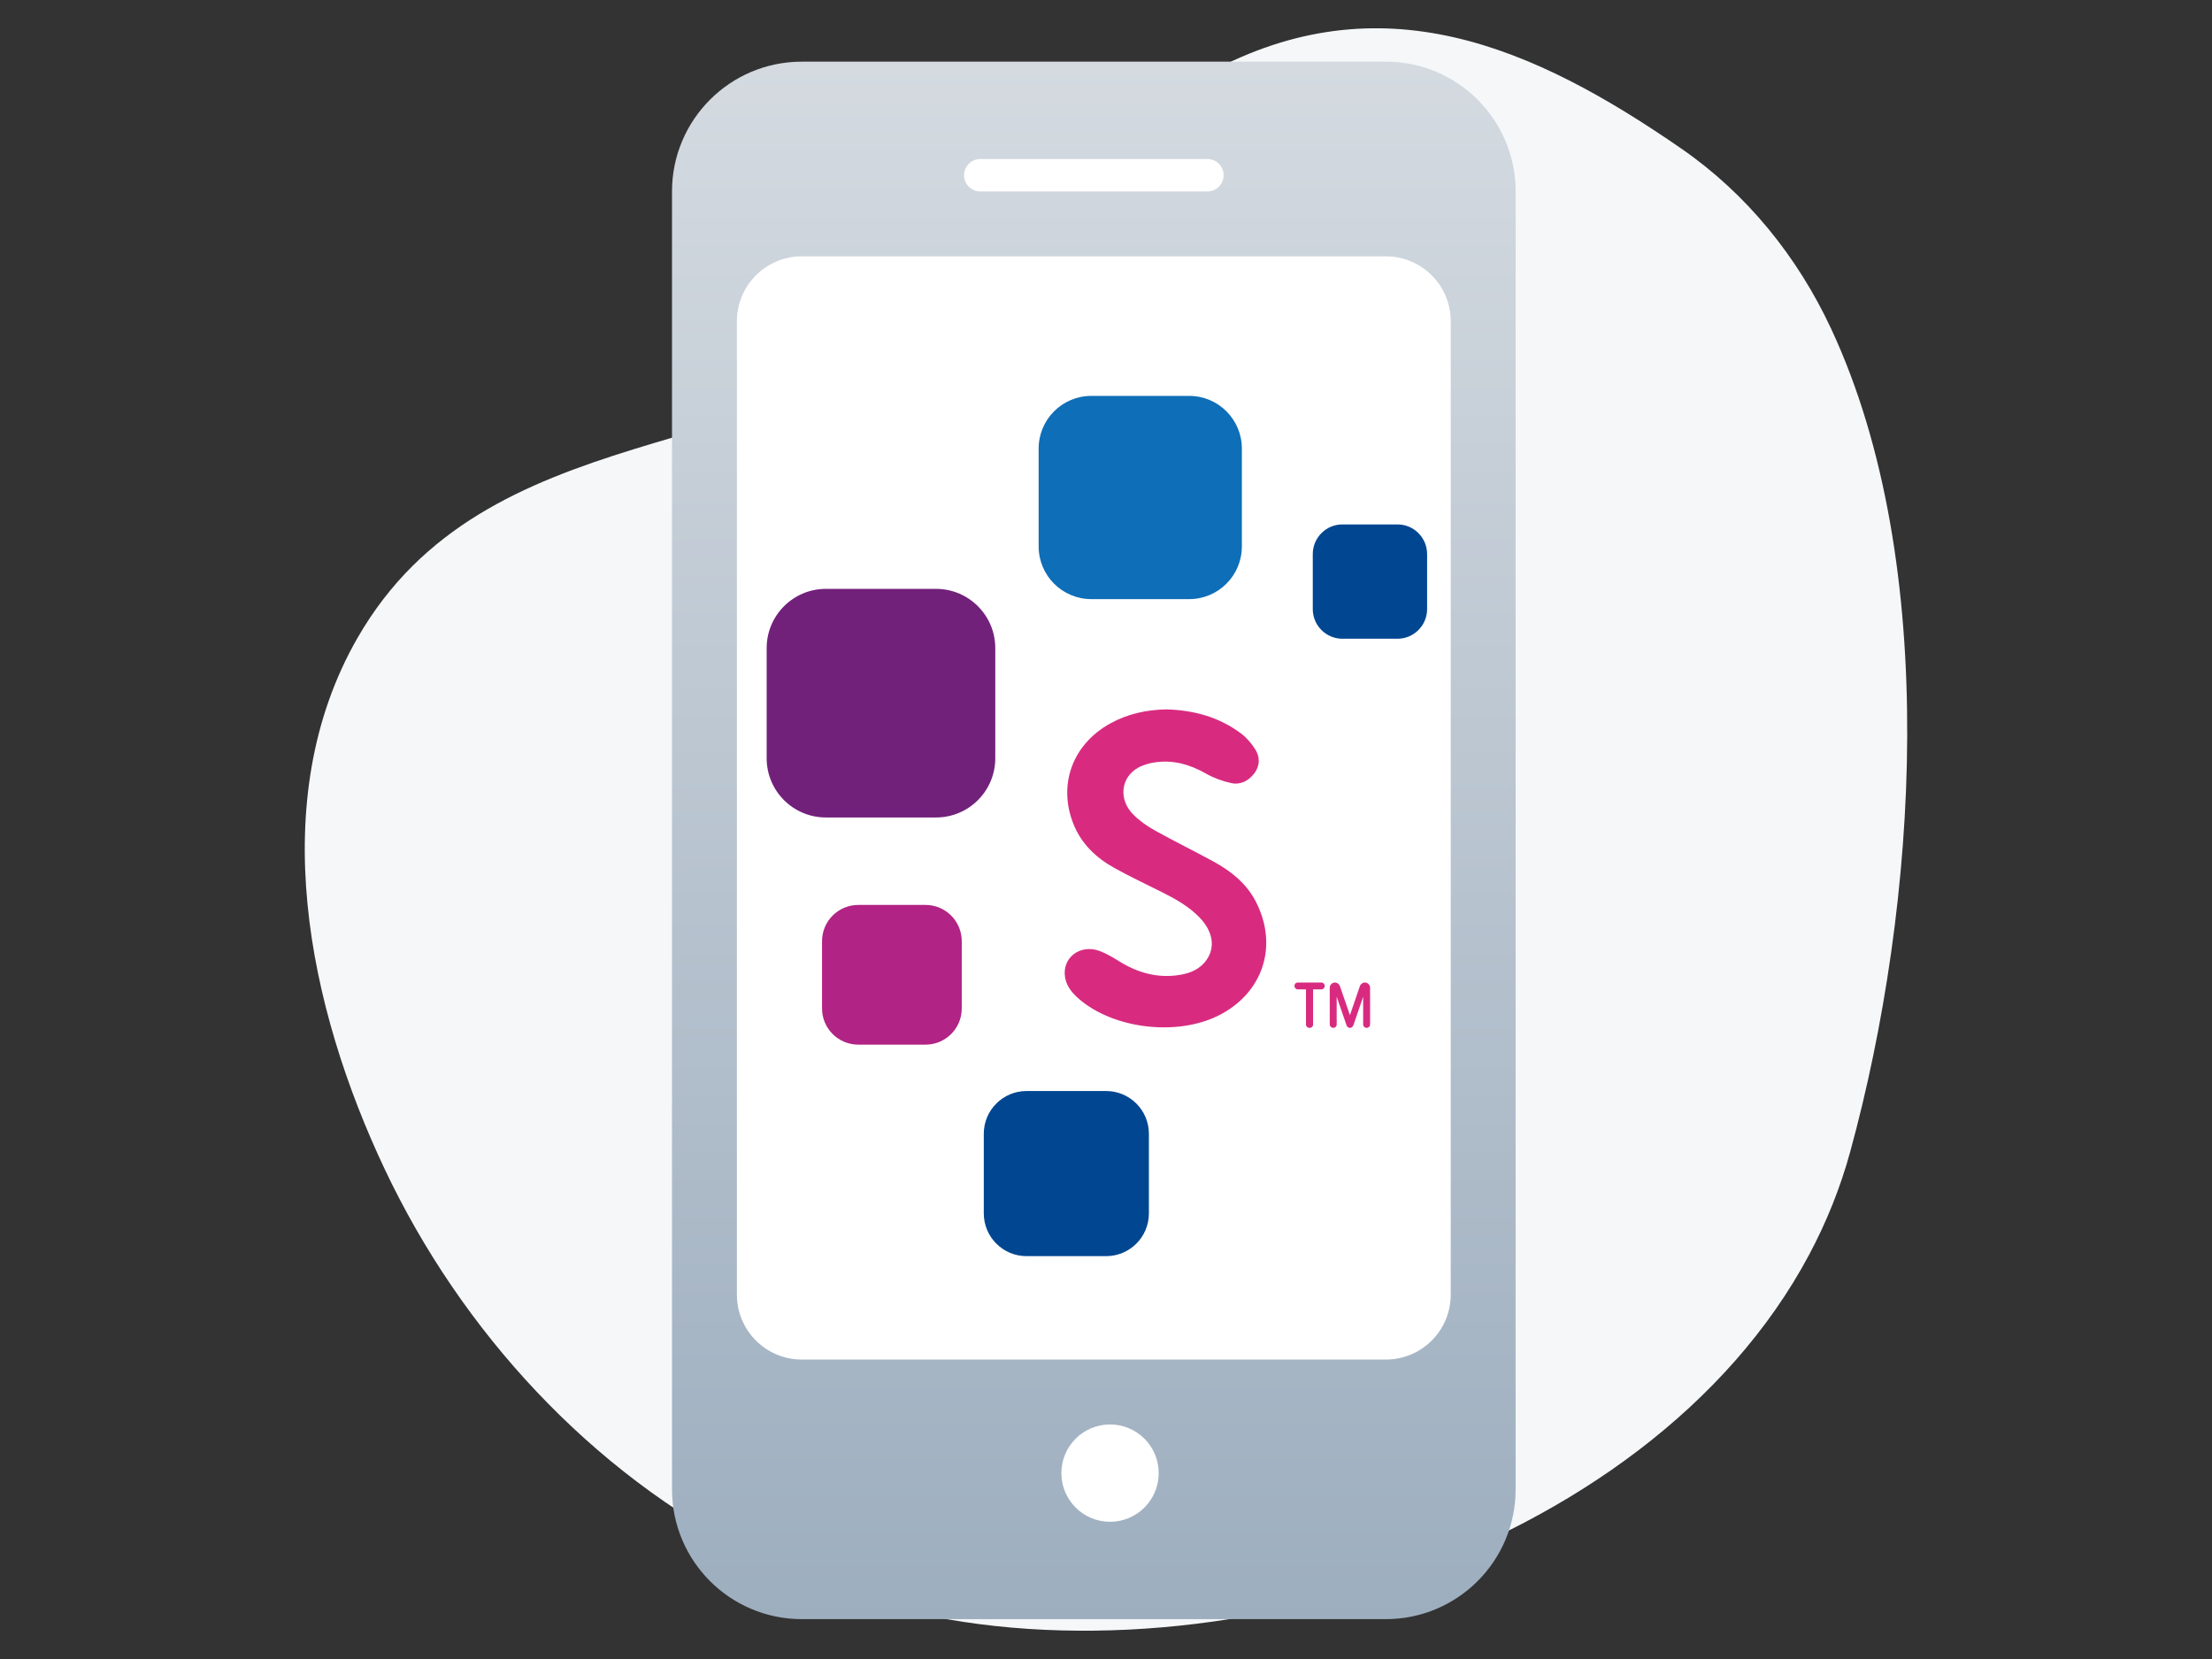 <svg width="704" height="528" viewBox="0 0 704 528" fill="none" xmlns="http://www.w3.org/2000/svg">
<rect x="0" y="0" width="704" height="528" fill="#333333" stroke="none"/>
<path fill-rule="evenodd" clip-rule="evenodd" d="M575.793 399.309C581.284 389 585.694 378.086 588.847 366.592C610.332 288.244 617.791 179.587 582.758 104.572C572.022 81.585 555.884 61.643 535.023 47.235C487.769 14.601 439.457 -6.464 384.628 23.218C349.107 42.445 331.91 76.975 301.702 101.379C244.399 147.672 154.572 132.263 113.858 202.896C84.003 254.689 98.198 320.855 122.444 372.108C146.903 423.815 188.063 468.528 239.093 494.364C251.466 500.628 264.377 505.813 277.662 509.774C377.408 539.498 524.274 496.014 575.793 399.309Z" fill="#F5F7F9"/>
<path d="M213.875 60.932C213.875 38.119 232.369 19.625 255.182 19.625H441.064C463.878 19.625 482.371 38.119 482.371 60.932V474.003C482.371 496.817 463.878 515.311 441.064 515.311H255.182C232.369 515.311 213.875 496.817 213.875 474.003V60.932Z" fill="url(#paint0_linear)"/>
<path d="M234.528 102.239C234.528 90.832 243.775 81.585 255.182 81.585H441.064C452.471 81.585 461.718 90.832 461.718 102.239V412.042C461.718 423.449 452.471 432.696 441.064 432.696H255.182C243.775 432.696 234.528 423.449 234.528 412.042V102.239Z" fill="white"/>
<path d="M306.818 55.771C306.818 52.919 309.13 50.607 311.981 50.607H384.269C387.12 50.607 389.432 52.919 389.432 55.771C389.432 58.623 387.12 60.934 384.269 60.934H311.981C309.13 60.934 306.818 58.623 306.818 55.771Z" fill="white"/>
<circle cx="353.286" cy="468.841" r="15.49" fill="white"/>
<path fill-rule="evenodd" clip-rule="evenodd" d="M416.773 327.145C416.152 327.145 415.645 326.67 415.645 326.084V314.894H413.07C412.466 314.894 411.977 314.405 411.977 313.802C411.977 313.173 412.443 312.701 413.07 312.701H420.517C421.141 312.701 421.606 313.173 421.606 313.802C421.606 314.405 421.117 314.894 420.517 314.894H417.903V326.084C417.903 326.69 417.42 327.145 416.773 327.145Z" fill="#D82B80"/>
<path fill-rule="evenodd" clip-rule="evenodd" d="M429.642 327.145C429.036 327.145 428.678 326.707 428.55 326.297L425.417 317.205V326.071C425.417 326.673 424.942 327.123 424.316 327.123C423.709 327.123 423.211 326.651 423.211 326.071V314.343C423.211 313.473 423.987 312.701 424.874 312.701C425.574 312.701 426.232 313.198 426.464 313.91L429.642 323.085L432.784 313.905C433.015 313.198 433.676 312.701 434.391 312.701C435.275 312.701 436.05 313.473 436.05 314.343V326.071C436.05 326.673 435.576 327.123 434.949 327.123C434.34 327.123 433.848 326.651 433.848 326.071V317.225C433.324 318.736 432.517 321.11 431.905 322.89C430.798 326.131 430.755 326.264 430.735 326.297C430.486 326.854 430.117 327.145 429.642 327.145Z" fill="#D82B80"/>
<path fill-rule="evenodd" clip-rule="evenodd" d="M378.482 190.677H347.332C338.062 190.677 330.564 183.168 330.564 173.912V142.759C330.564 133.509 338.062 126 347.332 126H378.482C387.741 126 395.241 133.509 395.241 142.759V173.912C395.241 183.168 387.741 190.677 378.482 190.677Z" fill="#0E6EB7"/>
<path fill-rule="evenodd" clip-rule="evenodd" d="M297.898 260.172H262.856C252.445 260.172 244 251.75 244 241.319V206.271C244 195.863 252.445 187.412 262.856 187.412H297.898C308.315 187.412 316.76 195.863 316.76 206.271V241.319C316.76 251.75 308.315 260.172 297.898 260.172Z" fill="#72217B"/>
<path fill-rule="evenodd" clip-rule="evenodd" d="M294.562 332.472H273.161C266.798 332.472 261.625 327.322 261.625 320.946V299.55C261.625 293.168 266.798 288.009 273.161 288.009H294.562C300.927 288.009 306.091 293.168 306.091 299.55V320.946C306.091 327.322 300.927 332.472 294.562 332.472Z" fill="#B12384"/>
<path fill-rule="evenodd" clip-rule="evenodd" d="M352.03 399.786H326.72C319.202 399.786 313.102 393.7 313.102 386.165V360.852C313.102 353.317 319.202 347.234 326.72 347.234H352.03C359.554 347.234 365.651 353.317 365.651 360.852V386.165C365.651 393.7 359.554 399.786 352.03 399.786Z" fill="#004691"/>
<path fill-rule="evenodd" clip-rule="evenodd" d="M444.775 203.286H427.24C422.03 203.286 417.811 199.055 417.811 193.86V176.35C417.811 171.137 422.03 166.906 427.24 166.906H444.775C449.98 166.906 454.194 171.137 454.194 176.35V193.86C454.194 199.055 449.98 203.286 444.775 203.286Z" fill="#004691"/>
<path fill-rule="evenodd" clip-rule="evenodd" d="M386.23 274.205C380.047 270.83 373.693 267.728 367.55 264.302C365.057 262.912 362.631 261.215 360.643 259.198C355.921 254.424 356.7 247.423 362.209 244.344C363.89 243.408 365.904 242.849 367.821 242.59C373.542 241.819 378.76 243.337 383.762 246.173C386.261 247.591 389.086 248.644 391.902 249.237C394.843 249.854 397.422 248.504 399.246 246.068C401.026 243.671 401.026 240.96 399.539 238.555C398.35 236.629 396.766 234.778 394.952 233.414C387.976 228.201 379.918 226.019 371.282 225.768C364.94 225.879 358.902 227.174 353.313 230.273C341.267 236.955 336.565 249.905 341.741 262.513C344.269 268.65 348.882 273.018 354.569 276.191C359.581 278.993 364.803 281.418 369.941 284.006C374.232 286.171 378.423 288.511 381.793 292.031C385.961 296.357 386.837 301.31 384.093 305.367C382.038 308.411 378.92 309.721 375.422 310.288C368.523 311.396 362.263 309.661 356.389 306.066C354.352 304.816 352.275 303.527 350.058 302.693C343.698 300.297 337.804 304.922 339.008 311.261C339.55 314.072 341.336 316.16 343.45 317.972C354.48 327.461 374.489 329.832 387.745 323.236C402.002 316.137 406.975 300.97 399.634 286.853C396.655 281.107 391.776 277.255 386.23 274.205Z" fill="#D82B80"/>
<defs>
<linearGradient id="paint0_linear" x1="213.875" y1="19.625" x2="213.875" y2="515.311" gradientUnits="userSpaceOnUse">
<stop stop-color="#D4DAE0"/>
<stop offset="1" stop-color="#9DAEBF"/>
</linearGradient>
</defs>
</svg>

